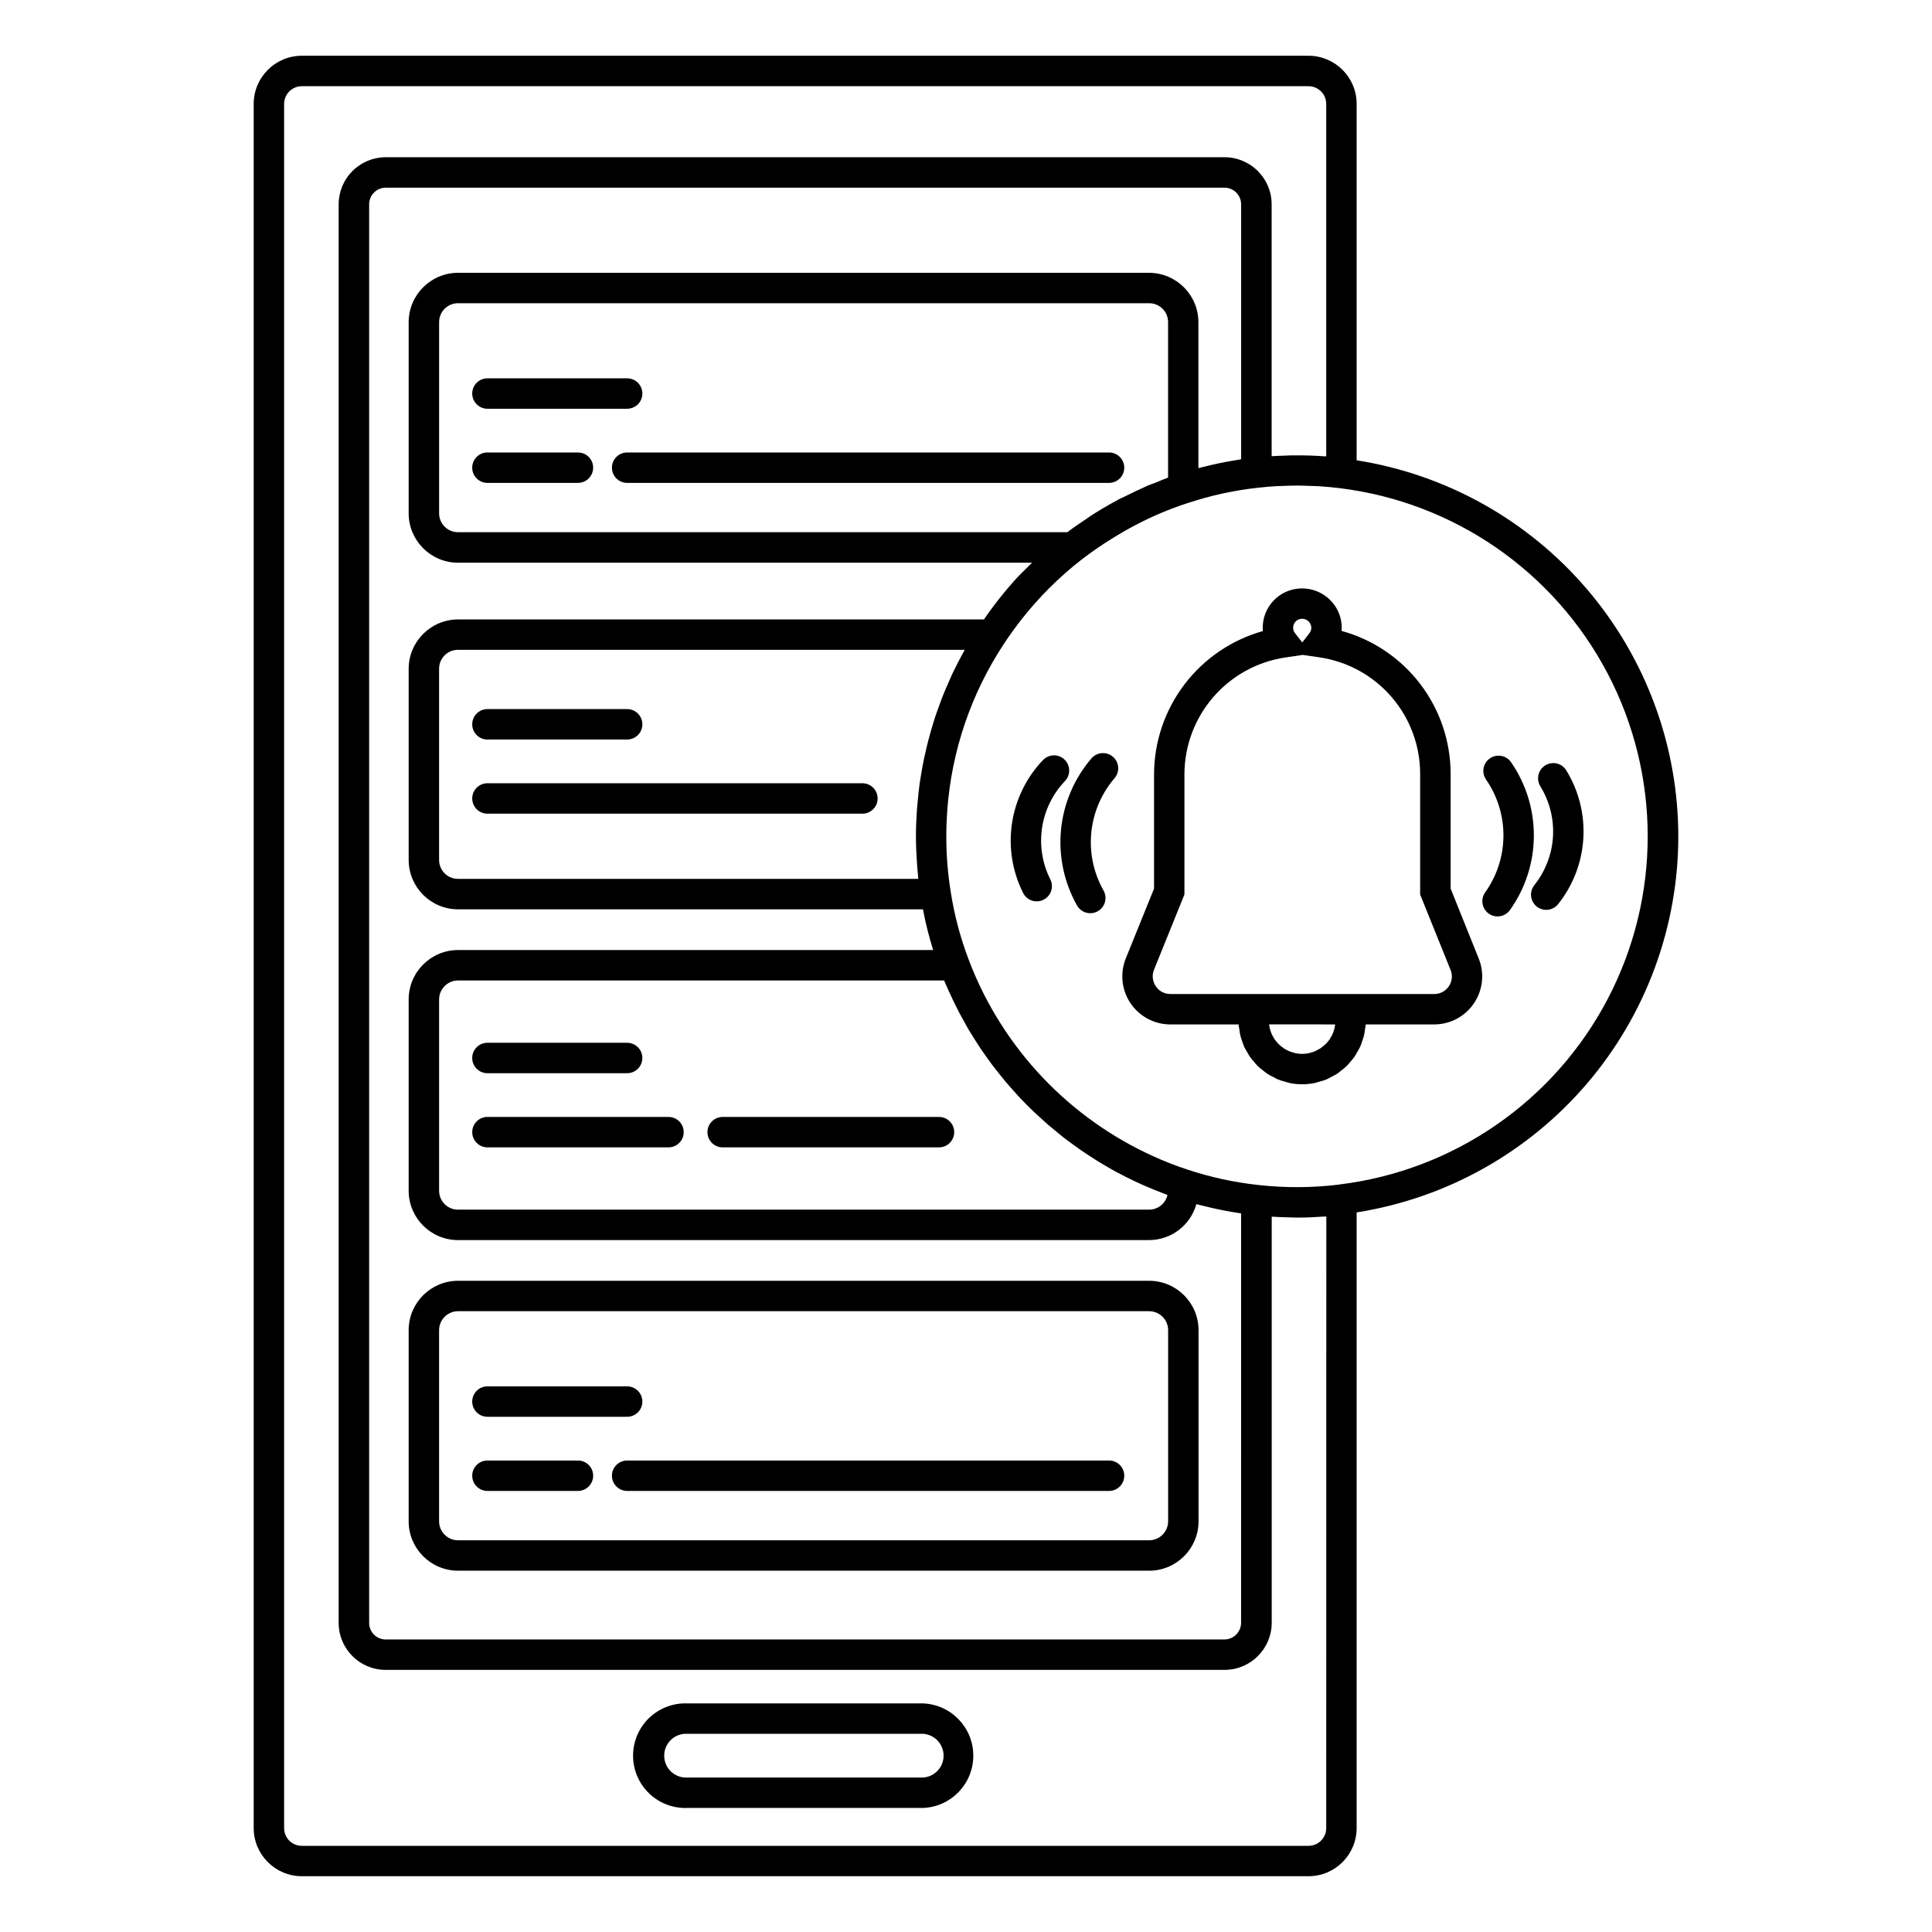 <?xml version="1.0" encoding="UTF-8"?>
<!-- Uploaded to: ICON Repo, www.iconrepo.com, Generator: ICON Repo Mixer Tools -->
<svg fill="#000000" width="800px" height="800px" version="1.1" viewBox="144 144 512 512" xmlns="http://www.w3.org/2000/svg">
 <g>
  <path d="m388.6 595.42h-62.438c-3.766-0.145-7.43 1.25-10.145 3.863s-4.25 6.223-4.25 9.988c0 3.769 1.535 7.375 4.25 9.992 2.715 2.613 6.379 4.008 10.145 3.863h62.438c7.445-0.285 13.336-6.402 13.336-13.855 0-7.449-5.891-13.57-13.336-13.852zm0 19.648h-62.438c-1.598 0.094-3.16-0.477-4.324-1.574-1.16-1.094-1.82-2.621-1.82-4.223 0-1.598 0.66-3.125 1.82-4.223 1.164-1.094 2.727-1.664 4.324-1.57h62.438c3.066 0.18 5.461 2.723 5.461 5.793 0 3.074-2.394 5.613-5.461 5.797z"/>
  <path d="m588.77 365.66c-0.02-24.043-8.613-47.289-24.238-65.559-15.625-18.273-37.258-30.371-61.008-34.117v-94.434c0.008-7.043-5.691-12.758-12.734-12.777h-266.82c-7.043 0.02-12.742 5.734-12.738 12.777v456.89c-0.004 7.043 5.695 12.762 12.738 12.777h266.82c7.043-0.016 12.742-5.734 12.734-12.777v-163.14c23.75-3.742 45.383-15.832 61.008-34.098 15.625-18.27 24.223-41.512 24.238-65.551zm-93.305 262.79c0.008 2.594-2.082 4.703-4.676 4.715h-266.82c-2.594-0.012-4.684-2.121-4.676-4.715v-456.89c-0.008-2.59 2.082-4.703 4.676-4.715h266.82c2.594 0.012 4.684 2.125 4.676 4.715v93.367h-0.504c-2.734-0.203-5.488-0.273-8.238-0.246-0.598 0-1.184 0-1.777 0.047-1.324 0.035-2.637 0.086-3.945 0.172v-66.738c0.004-6.894-5.582-12.488-12.48-12.496h-222.3c-3.309 0.004-6.484 1.32-8.824 3.664s-3.652 5.519-3.648 8.832v375.92c0.004 6.875 5.578 12.449 12.453 12.453h222.32c6.898-0.008 12.488-5.598 12.496-12.492v-107.62c1.375 0.098 2.75 0.141 4.137 0.18 0.449 0 0.887 0.031 1.336 0.035s0.84 0.035 1.266 0.035c2.394 0 4.785-0.109 7.164-0.281h0.57zm-94.539-211.21c0.535 0.891 1.098 1.773 1.656 2.648 0.422 0.66 0.836 1.324 1.273 1.977 0.598 0.887 1.223 1.75 1.848 2.621 0.441 0.609 0.871 1.23 1.324 1.832 0.676 0.898 1.387 1.77 2.09 2.641 0.438 0.543 0.863 1.098 1.316 1.633 0.816 0.973 1.672 1.914 2.519 2.856 0.371 0.402 0.727 0.828 1.098 1.23 1.238 1.32 2.512 2.606 3.82 3.859 0.344 0.332 0.711 0.641 1.059 0.969 1.008 0.91 1.961 1.82 2.973 2.691 0.555 0.48 1.129 0.926 1.691 1.391 0.836 0.691 1.668 1.391 2.519 2.051 0.637 0.504 1.289 0.957 1.941 1.438 0.816 0.598 1.629 1.203 2.457 1.777 0.691 0.48 1.402 0.934 2.106 1.391 0.816 0.539 1.633 1.074 2.465 1.586 0.73 0.449 1.473 0.871 2.211 1.301 0.836 0.504 1.676 0.973 2.519 1.43 0.754 0.414 1.512 0.801 2.289 1.195 0.863 0.438 1.727 0.871 2.606 1.285 0.773 0.363 1.551 0.719 2.336 1.062 0.898 0.398 1.801 0.785 2.715 1.152 0.777 0.316 1.562 0.621 2.348 0.918 0.434 0.168 0.855 0.352 1.293 0.504l0.004-0.004c-0.52 2.277-2.543 3.891-4.879 3.894h-183.16c-2.758-0.004-4.992-2.238-4.996-5v-50.695c0-2.769 2.231-5.019 4.996-5.039h128.84c0.195 0.504 0.422 0.945 0.629 1.426 0.316 0.754 0.648 1.512 1.008 2.254 0.422 0.934 0.867 1.848 1.32 2.762 0.359 0.73 0.719 1.461 1.098 2.18 0.48 0.906 0.977 1.805 1.484 2.695 0.379 0.699 0.762 1.398 1.18 2.09zm-9.617-21.469h-125.95c-7.219 0.023-13.059 5.883-13.059 13.102v50.703c0.02 7.203 5.856 13.035 13.059 13.059h183.18c5.836-0.02 10.945-3.914 12.516-9.535 0.867 0.238 1.742 0.434 2.621 0.648l1.402 0.344c2.418 0.555 4.859 1.02 7.324 1.391 0.176 0.023 0.348 0.074 0.504 0.102l-0.004 108.46c0 2.445-1.984 4.43-4.434 4.434h-222.25c-2.426-0.004-4.391-1.969-4.391-4.394v-375.92c-0.012-2.438 1.957-4.418 4.391-4.434h222.3c2.438 0.016 4.398 2 4.394 4.434v67.547c-0.176 0-0.348 0.074-0.527 0.102-2.461 0.371-4.898 0.836-7.316 1.391l-1.41 0.344c-0.691 0.172-1.387 0.324-2.07 0.504v-38.695c-0.023-7.203-5.859-13.039-13.059-13.059h-183.17c-7.203 0.02-13.035 5.856-13.059 13.059v50.707c0.023 7.203 5.856 13.039 13.059 13.059h152.15c-0.312 0.301-0.613 0.613-0.922 0.922-0.973 0.961-1.98 1.895-2.91 2.898l-0.047 0.047v-0.004c-3.219 3.512-6.184 7.246-8.879 11.172h-139.39c-7.203 0.023-13.035 5.856-13.059 13.059v50.703c0.023 7.203 5.856 13.035 13.059 13.059h123.23c0.691 3.648 1.598 7.258 2.711 10.801zm-3.168-46.742c-0.145 0.891-0.309 1.777-0.43 2.672-0.215 1.547-0.371 3.102-0.504 4.664-0.07 0.762-0.168 1.512-0.215 2.281-0.16 2.328-0.258 4.664-0.258 7.019 0 2.352 0.117 4.816 0.281 7.199 0.047 0.629 0.102 1.254 0.156 1.883 0.066 0.719 0.102 1.449 0.18 2.16h-121.99c-2.758 0-4.992-2.238-4.996-4.996v-50.703c0.004-2.758 2.238-4.996 4.996-5h134.28v0.035c-0.055 0.105-0.105 0.215-0.168 0.316-1.066 1.922-2.074 3.871-3.023 5.856-0.332 0.699-0.625 1.414-0.941 2.125-0.625 1.402-1.238 2.812-1.805 4.238-0.328 0.84-0.625 1.691-0.934 2.543-0.504 1.328-0.945 2.66-1.371 4.031-0.281 0.898-0.543 1.805-0.801 2.711-0.375 1.344-0.727 2.688-1.055 4.031-0.223 0.918-0.434 1.828-0.625 2.754-0.297 1.375-0.547 2.758-0.781 4.18zm60.02-76.348c-0.258 0.109-0.504 0.25-0.762 0.363-1.793 0.785-3.527 1.648-5.301 2.519-0.586 0.297-1.199 0.539-1.777 0.852-0.102 0.051-0.195 0.121-0.297 0.176-2.41 1.289-4.762 2.68-7.055 4.168-0.387 0.246-0.75 0.535-1.133 0.789-1.688 1.125-3.367 2.262-4.992 3.492h-161.48c-2.758-0.004-4.992-2.238-4.996-5v-50.688c0.004-2.758 2.238-4.996 4.996-4.996h183.19c2.758 0 4.992 2.238 4.996 4.996v41.215c-1.109 0.398-2.18 0.883-3.273 1.32-0.703 0.277-1.402 0.5-2.113 0.793zm50.836 185.23c-7.172 0.887-14.418 0.926-21.598 0.117-6.316-0.688-12.539-2.039-18.57-4.031-1.68-0.543-3.32-1.133-4.922-1.762v-0.004c-22.824-9.008-41.207-26.605-51.191-49.02-0.707-1.594-1.367-3.207-1.98-4.84l-0.047-0.121c-2.211-5.809-3.801-11.836-4.746-17.977-0.777-4.832-1.168-9.719-1.16-14.609 0-2.293 0.086-4.578 0.246-6.848h0.004c1.141-15.867 6.363-31.168 15.164-44.418 1.41-2.125 2.898-4.184 4.457-6.176 4.664-5.957 10.043-11.316 16.016-15.961 2.535-1.945 5.164-3.762 7.883-5.445 4.074-2.57 8.348-4.816 12.773-6.719 2.352-1.008 4.766-1.914 7.238-2.719 0.09-0.031 0.176-0.07 0.266-0.098h0.051c6.019-1.996 12.234-3.348 18.539-4.031 1.738-0.195 3.496-0.344 5.266-0.438 0.414 0 0.828 0 1.238-0.035 1.359-0.055 2.727-0.102 4.098-0.098 1.008 0 1.984 0.055 2.977 0.09 0.848 0.031 1.699 0.035 2.519 0.086 1.832 0.117 3.656 0.281 5.457 0.504 30.305 3.699 56.863 22.051 71.047 49.09 14.184 27.039 14.184 59.32 0 86.359-14.184 27.035-40.742 45.387-71.047 49.086z"/>
  <path d="m528.43 379.47v-30.355c0.004-8.609-2.82-16.984-8.039-23.836-5.219-6.848-12.547-11.793-20.848-14.074 0-0.273 0.031-0.551 0.031-0.82h-0.004c0.004-3.164-1.438-6.156-3.91-8.129-2.516-2.012-5.816-2.769-8.961-2.051-4.074 0.945-7.184 4.234-7.906 8.355-0.152 0.883-0.191 1.785-0.121 2.68-8.27 2.32-15.555 7.273-20.758 14.109-5.203 6.832-8.039 15.176-8.078 23.766v30.371l-7.488 18.5c-1.578 3.922-1.109 8.375 1.254 11.883 2.367 3.508 6.316 5.613 10.547 5.617h18.086c0.023 0.434 0.141 0.836 0.203 1.258v0.004c0.094 1.102 0.352 2.18 0.758 3.207 0.16 0.473 0.301 0.953 0.504 1.406 0.254 0.52 0.531 1.023 0.84 1.512 0.242 0.418 0.457 0.848 0.734 1.238 0.352 0.477 0.727 0.934 1.129 1.371 0.309 0.352 0.594 0.727 0.926 1.055 0.438 0.422 0.922 0.781 1.402 1.16 0.363 0.281 0.695 0.59 1.078 0.84 0.539 0.336 1.098 0.641 1.672 0.91 0.387 0.195 0.75 0.434 1.152 0.598v0.004c0.672 0.254 1.359 0.469 2.055 0.641 0.359 0.098 0.695 0.242 1.059 0.316 2.203 0.449 4.477 0.449 6.68 0 0.367-0.074 0.707-0.223 1.062-0.316h0.004c0.695-0.172 1.383-0.387 2.055-0.641 0.402-0.168 0.766-0.402 1.152-0.598v-0.004c0.574-0.273 1.133-0.578 1.672-0.91 0.383-0.25 0.715-0.562 1.074-0.848 0.488-0.359 0.957-0.742 1.402-1.152 0.336-0.328 0.621-0.699 0.934-1.059h-0.004c0.398-0.434 0.773-0.891 1.125-1.367 0.277-0.395 0.504-0.82 0.742-1.246l-0.004 0.004c0.305-0.488 0.582-0.992 0.832-1.512 0.207-0.453 0.348-0.934 0.504-1.406 0.41-1.027 0.664-2.109 0.762-3.211 0.059-0.422 0.176-0.828 0.203-1.258h18.137c4.223 0 8.172-2.098 10.535-5.598 2.367-3.5 2.84-7.945 1.262-11.863zm-39.957-71.422c0.199-0.043 0.402-0.062 0.605-0.062 0.559-0.004 1.102 0.188 1.539 0.539 0.562 0.445 0.891 1.121 0.895 1.836 0.004 0.496-0.156 0.977-0.453 1.371l-1.941 2.519-1.977-2.519c-0.391-0.531-0.535-1.207-0.395-1.852 0.18-0.891 0.848-1.602 1.727-1.832zm9.344 107.43c0 0.133 0 0.266-0.039 0.395-0.047 0.262-0.102 0.504-0.16 0.777-0.074 0.293-0.168 0.578-0.273 0.863-0.082 0.234-0.18 0.469-0.285 0.691-0.133 0.277-0.277 0.543-0.434 0.805-0.125 0.211-0.25 0.418-0.395 0.613-0.184 0.25-0.379 0.488-0.59 0.715-0.16 0.176-0.312 0.352-0.504 0.504-0.234 0.215-0.48 0.418-0.734 0.609-0.18 0.137-0.352 0.281-0.543 0.406v0.004c-0.285 0.176-0.582 0.336-0.887 0.477-0.191 0.098-0.371 0.207-0.574 0.293-0.352 0.133-0.711 0.246-1.074 0.332-0.18 0.047-0.348 0.117-0.535 0.152-1.133 0.234-2.301 0.234-3.434 0-0.188-0.035-0.363-0.105-0.551-0.156-0.355-0.09-0.707-0.199-1.055-0.328-0.207-0.086-0.398-0.203-0.598-0.297-0.293-0.152-0.586-0.293-0.863-0.469-0.195-0.133-0.379-0.281-0.562-0.422-0.188-0.141-0.504-0.383-0.715-0.594-0.211-0.211-0.332-0.348-0.504-0.527-0.172-0.18-0.398-0.453-0.578-0.699-0.18-0.246-0.273-0.414-0.402-0.625-0.133-0.211-0.297-0.504-0.43-0.789-0.133-0.289-0.203-0.465-0.289-0.699v-0.008c-0.105-0.281-0.195-0.57-0.27-0.863-0.066-0.258-0.117-0.504-0.16-0.777 0-0.125 0-0.262-0.039-0.395zm30.148-10.113c-0.855 1.293-2.309 2.066-3.863 2.055h-69.953c-1.547 0.012-2.996-0.758-3.848-2.051-0.891-1.285-1.066-2.934-0.477-4.379l8.062-19.949v-31.922c0.031-7.481 2.738-14.699 7.625-20.363 4.891-5.66 11.641-9.387 19.035-10.508l4.695-0.691 4.41 0.645c7.422 1.082 14.207 4.805 19.113 10.484 4.902 5.676 7.598 12.93 7.59 20.434v31.938l8.051 19.957c0.602 1.43 0.434 3.07-0.441 4.352z"/>
  <path d="m433.25 344.98c-4.566 5.316-7.383 11.914-8.066 18.891s0.797 13.992 4.246 20.098c1.098 1.938 3.559 2.617 5.496 1.52 1.938-1.098 2.617-3.559 1.52-5.496-2.633-4.656-3.762-10.012-3.242-15.336 0.523-5.324 2.672-10.359 6.156-14.418 1.453-1.688 1.262-4.234-0.426-5.684-1.688-1.453-4.231-1.262-5.684 0.426z"/>
  <path d="m426.11 345.3c-1.605-1.543-4.156-1.488-5.699 0.113-4.391 4.598-7.258 10.434-8.215 16.715-0.953 6.285 0.051 12.711 2.883 18.402 0.453 0.992 1.293 1.754 2.32 2.117 1.031 0.359 2.16 0.289 3.137-0.199 0.977-0.484 1.715-1.348 2.043-2.387 0.332-1.039 0.223-2.168-0.293-3.129-2.086-4.203-2.828-8.949-2.125-13.594 0.707-4.641 2.824-8.953 6.066-12.348 1.535-1.605 1.484-4.152-0.117-5.691z"/>
  <path d="m544.45 346c-1.266-1.832-3.777-2.289-5.609-1.02-1.832 1.266-2.289 3.777-1.02 5.609 3.039 4.402 4.648 9.637 4.606 14.984-0.039 5.352-1.73 10.559-4.84 14.91-0.621 0.871-0.871 1.953-0.695 3.008 0.176 1.055 0.766 1.996 1.633 2.617 0.68 0.492 1.5 0.758 2.34 0.754 1.301 0.004 2.523-0.625 3.285-1.684 4.07-5.707 6.285-12.531 6.336-19.543 0.055-7.008-2.051-13.867-6.035-19.637z"/>
  <path d="m559.07 348.14c-1.168-1.895-3.652-2.484-5.547-1.312-1.895 1.168-2.484 3.652-1.316 5.547 2.461 4 3.629 8.66 3.348 13.348-0.285 4.691-2.012 9.176-4.938 12.848-1.391 1.738-1.109 4.277 0.629 5.668 1.738 1.391 4.277 1.109 5.668-0.629 3.965-4.973 6.297-11.047 6.684-17.395s-1.195-12.656-4.527-18.074z"/>
  <path d="m273.17 339.98h37.031c2.227 0 4.031-1.805 4.031-4.031 0-2.227-1.805-4.031-4.031-4.031h-37.031c-2.223 0-4.027 1.805-4.027 4.031 0 2.227 1.805 4.031 4.027 4.031z"/>
  <path d="m372.55 351.57h-99.379c-2.223 0-4.027 1.805-4.027 4.031 0 2.227 1.805 4.031 4.027 4.031h99.379c2.227 0 4.031-1.805 4.031-4.031 0-2.227-1.805-4.031-4.031-4.031z"/>
  <path d="m273.17 428.41h37.031c2.227 0 4.031-1.805 4.031-4.031 0-2.227-1.805-4.031-4.031-4.031h-37.031c-2.223 0-4.027 1.805-4.027 4.031 0 2.227 1.805 4.031 4.027 4.031z"/>
  <path d="m321.16 440h-47.988c-2.223 0-4.027 1.805-4.027 4.031 0 2.227 1.805 4.031 4.027 4.031h47.988c2.227 0 4.031-1.805 4.031-4.031 0-2.227-1.805-4.031-4.031-4.031z"/>
  <path d="m392.85 440h-57.336c-2.227 0-4.031 1.805-4.031 4.031 0 2.227 1.805 4.031 4.031 4.031h57.332c2.227 0 4.031-1.805 4.031-4.031 0-2.227-1.805-4.031-4.031-4.031z"/>
  <path d="m252.3 547.19c0.02 7.207 5.859 13.043 13.066 13.062h183.19c7.211-0.016 13.051-5.856 13.07-13.062v-50.699c-0.016-7.211-5.859-13.051-13.07-13.07h-183.19c-7.211 0.02-13.051 5.859-13.066 13.07zm8.062-50.699c0.016-2.758 2.246-4.988 5.004-5.008h183.19c2.762 0.016 4.992 2.25 5.008 5.008v50.699c-0.02 2.758-2.25 4.984-5.008 5h-183.19c-2.758-0.016-4.984-2.246-5.004-5z"/>
  <path d="m273.17 519.46h37.031c2.227 0 4.031-1.805 4.031-4.031 0-2.223-1.805-4.027-4.031-4.027h-37.031c-2.223 0-4.027 1.805-4.027 4.027 0 2.227 1.805 4.031 4.027 4.031z"/>
  <path d="m273.17 539.11h23.992c2.227 0 4.031-1.805 4.031-4.031 0-2.223-1.805-4.027-4.031-4.027h-23.992c-2.223 0-4.027 1.805-4.027 4.027 0 2.227 1.805 4.031 4.027 4.031z"/>
  <path d="m306.17 535.08c0 2.227 1.805 4.031 4.031 4.031h127.71c2.227 0 4.031-1.805 4.031-4.031 0-2.223-1.805-4.027-4.031-4.027h-127.71c-2.227 0-4.031 1.805-4.031 4.027z"/>
  <path d="m273.17 252.32h37.031c2.227 0 4.031-1.805 4.031-4.031 0-2.227-1.805-4.027-4.031-4.027h-37.031c-2.223 0-4.027 1.801-4.027 4.027 0 2.227 1.805 4.031 4.027 4.031z"/>
  <path d="m297.16 263.91h-23.992c-2.223 0-4.027 1.801-4.027 4.027 0 2.227 1.805 4.031 4.027 4.031h23.992c2.227 0 4.031-1.805 4.031-4.031 0-2.227-1.805-4.027-4.031-4.027z"/>
  <path d="m437.91 263.91h-127.71c-2.227 0-4.031 1.801-4.031 4.027 0 2.227 1.805 4.031 4.031 4.031h127.71c2.227 0 4.031-1.805 4.031-4.031 0-2.227-1.805-4.027-4.031-4.027z"/>
 </g>
</svg>